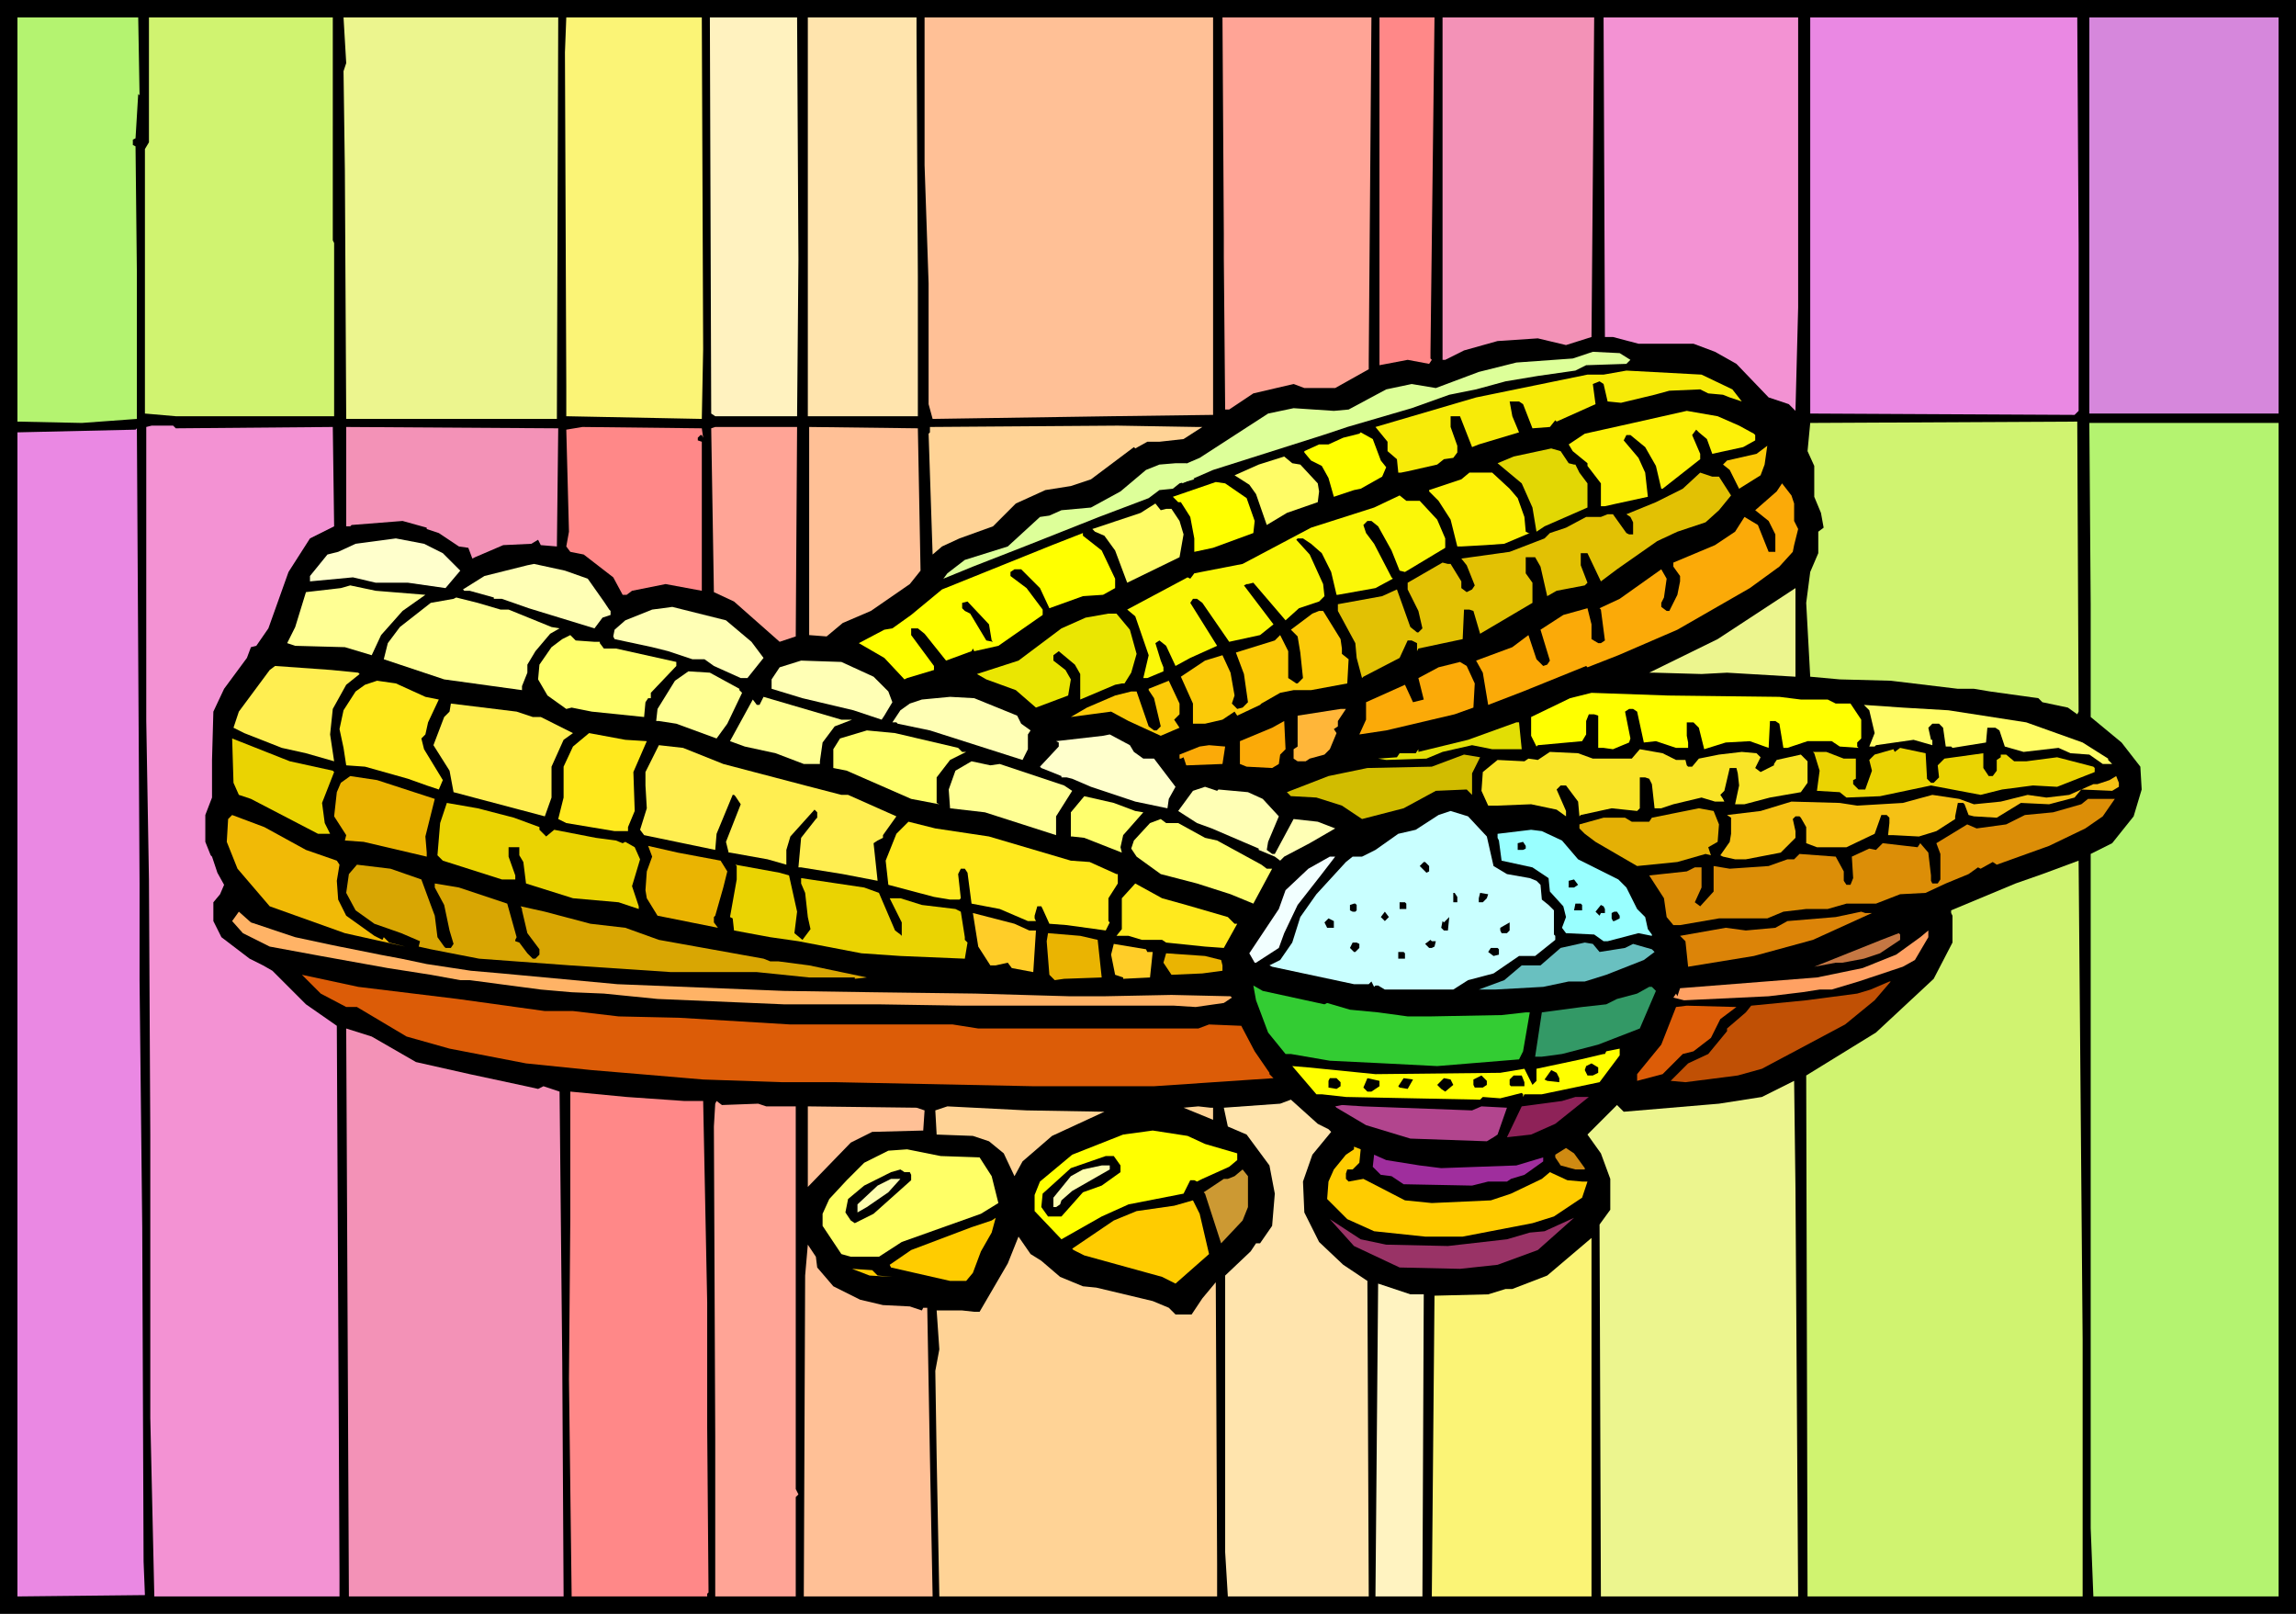 <svg xmlns="http://www.w3.org/2000/svg" fill-rule="evenodd" height="384.48" preserveAspectRatio="none" stroke-linecap="round" viewBox="0 0 1711 1202" width="5.699in"><style>.brush1{fill:#000}.pen1{stroke:none}.brush2{fill:#b4f370}.brush3{fill:#d0f370}.brush4{fill:#ecf58e}.brush5{fill:#fbf476}.brush7{fill:#ffe4ad}.brush8{fill:#ffc096}.brush9{fill:#ffa496}.brush10{fill:#f88}.brush11{fill:#f392b7}.brush12{fill:#f392d3}.brush13{fill:#ea88e3}.brush15{fill:#df9}.brush17{fill:#fdf108}.brush18{fill:#ffd396}.brush19{fill:#ff0}.brush20{fill:#fbca08}.brush22{fill:#fffc66}.brush24{fill:#fbaa08}.brush26{fill:#ffc}.brush27{fill:#ffffb5}.brush28{fill:#ffff94}.brush30{fill:#ffff6e}.brush31{fill:#ffee51}.brush32{fill:#ffe91e}.brush35{fill:#ead302}.brush38{fill:#eab402}.brush49{fill:#ffcd28}.brush53{fill:#dc5c07}.brush59{fill:#fc0}.brush63{fill:#fdfdb0}</style><path class="pen1 brush1" d="M1711 1202H0V0h1711v1202z"/><path class="pen1 brush2" d="m104 71-1-1-2 33-2 1v4l2 1 1 94v109l-41 3-48-1V13h90l1 58z"/><path class="pen1 brush3" d="M248 94v85l1 2v129H131l-23-2V111l3-5V13h137v81z"/><path class="pen1 brush4" d="M415 312H258l-1-185-1-74 2-6-2-34h160l-1 299z"/><path class="pen1 brush5" d="m524 260-1 52-101-2v-22l-1-249 1-26h101l1 247z"/><path class="pen1" style="fill:#fff2bf" d="m595 193-1 117h-61l-3-2-1-295h65l1 180z"/><path class="pen1 brush7" d="m683 24 1 182v104h-82V13h81v11z"/><path class="pen1 brush8" d="M904 268v41l-76 1-133 2-3-11v-90l-3-88V13h215v255z"/><path class="pen1 brush9" d="M1020 268v7l-25 14h-23l-8-3-30 7-18 12h-3l-1-113v-18l-1-161h111l-2 255z"/><path class="pen1 brush10" d="M1066 262v5l1 1-2 3-16-3-21 4V13h41l-3 249z"/><path class="pen1 brush11" d="m1186 251-19 6-21-5-30 2-25 7-14 7h-2V13h113l-2 238z"/><path class="pen1 brush12" d="m1340 229-2 77-5-5-15-5-24-25-16-9-16-6h-41l-19-5h-6l-1-238h145v216z"/><path class="pen1 brush13" d="M1549 182v124l-3 3-197-1V13h199l1 169z"/><path class="pen1" style="fill:#d687dc" d="M1698 308h-141V13h141v295z"/><path class="pen1 brush15" d="m1215 268-3 3-30 1-8 4-28 4-24 4-22 6-20 4-28 10-48 14-18 6-82 26-23 10-1-13 14-6 51-33 19-4 30 2 11-1 28-15 19-4 18 3 32-12 28-7 42-3 15-5 20 1 8 5z"/><path class="pen1" style="fill:#f7eb08" d="m1291 290 7 9-9-3-5-2-11-1-6-3-23 1-11 3-25 6-10-1-3-13-3-2-5 2 2 15-29 13-1-1-4 5-13 1-7-18-3-2h-7l2 11 5 12-30 9-5 2-9-23h-7v8l5 14v5l-3 4-7 1-5 4-22 5-5 1h-2l-1-10-7-6v-7l-9-11 75-22 83-17h12l17-3 56 3 23 11z"/><path class="pen1 brush17" d="m1296 317 11 6 1 1v4l-9 5-23 5-4-11-6-5-2-2-3 4 6 14v4l-28 22h-1l-4-17-8-14-11-9h-3l-2 4 11 13 5 11 2 18-23 5-9 2h-3v-17l-10-13v-2l-11-9-3-5 12-8 36-8 40-9 23 4 16 7z"/><path class="pen1 brush3" d="m1548 532-7-5-19-4-3-3-36-5-12-2h-12l-50-6-38-1-22-2-3-55 3-23 6-14v-16l4-3-2-11-5-12v-23l-5-11 2-21 199-1 1 216-1 2z"/><path class="pen1 brush2" d="M1698 1189h-138l-2-51V636l16-8 16-20 6-20-1-17-14-18-23-19v-84l-1-135h141v874z"/><path class="pen1 brush12" d="m131 319 117-1 1 74-18 9-16 25-15 42-9 13-4 1-3 8-17 23-8 17-1 36v28l-5 13v20l4 10 1 1 4 12 5 9-3 7-5 6v14l6 12 21 16 10 5 7 4 25 25 23 16 2 409v16H115l-3-133V845l-1-190-2-118V318l4-1h16l2 2z"/><path class="pen1 brush18" d="m896 318-14 9-18 2h-9l-9 5-1-1-32 24-15 5-19 3-22 10-17 17-25 9-13 6-7 6-3-90 1-1v-4l140-1 59 1h4z"/><path class="pen1 brush11" d="m415 407-12-1-2-4-5 3-21 1-21 9-2 1-3-8-7-1-15-10-9-3v-1l-18-5-38 3-1 1h-3v-74l158 1-1 88z"/><path class="pen1 brush10" d="m524 326-1-2h-1l-2 2v2l3 1v111l-27-5-25 5-4 3h-3l-7-13-22-17-10-2-3-4 2-11-2-76 12-2 89 1 1 7z"/><path class="pen1 brush9" d="m593 474-12 4-34-30-15-7-2-122 3-1h61l-1 156z"/><path class="pen1 brush8" d="m686 425-8 10-29 20-21 9-12 10-13-1V318l81 1 2 106z"/><path class="pen1 brush13" d="M104 658v72l2 184 1 249 1 25-95 1V322l88-2 1-1 1 169 1 170z"/><path class="pen1 brush19" d="m1029 343 4 5-3 7-16 9-5 1-15 5-4-14-5-9-8-4-5-6v-1l11-5h7l11-5 12-3 1-1 9 5 6 16z"/><path class="pen1 brush20" d="m1312 354-16 10-7-14-5-4 3-3 22-5 8-6-2 14-3 8z"/><path class="pen1" style="fill:#e2d704" d="m1169 345 4 1h1l3 6 6 8v18l-32 14-6 4-3-18-8-18-18-15 12-5 28-6 7 2 6 9z"/><path class="pen1 brush22" d="m969 346 13 14 1 6-1 8-23 8-15 9-8-23-5-7-11-7 18-8 19-6 6 5 6 1z"/><path class="pen1 brush15" d="M889 352v4l1 1-11 3-5 4-10 1-8 6-37 14-53 21-41 16-22 9 3-4 13-10 32-10 24-22 7-1 9-4 22-2 22-12 19-16 10-4 12-1h8l5 7z"/><path class="pen1 brush17" d="m1125 364 6 7 5 14 1 11 2 1h1l-19 8-14 1-18 1h-3l-5-20-9-14-3-3-4-4v-1l24-8 6-5h17l13 12z"/><path class="pen1" style="fill:#e2c104" d="m1281 355 9 14-9 11-10 9-21 7-15 7-30 21-12 9-10-21h-5v9l5 13-2 2-21 4-7 4-5-22-4-7h-7v12l5 7v15l-39 23-5-17-3-1h-4l-1 22-33 7-1 2v-6l-4-2h-3l-6 13-27 14-1 1-4-15-1-11-13-24v-5l33-6 11-5 10 28 5 4h1l3-3-3-13-8-16v-5l26-15 4 1h2l8 13v5l4 3 4-2 2-3-6-15-4-5 36-5 26-10 4-4 12-4 15-8h11l5-2h4l10 14 2 1h3v-9l-2-4-3-2 22-9 20-10 13-12 9 3h5z"/><path class="pen1 brush19" d="m929 371 6 17-1 9-30 11-14 3v-10l-3-16-7-11h-2l-4-4 32-11 7 1 16 11z"/><path class="pen1 brush24" d="M1337 375v13l3 6-3 12-1 5-10 11-22 16-54 31-44 19-23 9-1-1-47 19-26 10-4-24-5-9 27-10 12-9 6 18 5 5 3-1 2-3-7-23 17-11 18-5 3 12v11l5 3h2l3-2-3-23-1-1 15-7 31-22 4 7-2 14-2 4v3l4 3h2l6-12 2-10v-4l-5-7v-3l31-13 15-10 7-11 10 6 8 20h5v-13l-5-10-10-8 16-14 4-6 7 9 2 6z"/><path class="pen1" style="fill:#fbf708" d="m1058 373 13 14 6 14v7l-30 18-4-1-6-15-10-18-5-4h-3l-3 3 2 6 6 8 13 25 1 1-13 7-28 5h-1l-4-17-7-14-8-7-6-4h-4l-1 1 10 11 10 22 1 9-4 4-15 5-10 9-24-28-4 1h-1l-2 1 22 29-10 8-23 5-20-29-4-3h-3l-2 3 20 32-20 9-11 6-7-15-5-4-3 2 4 13 2 5v3l-12 5h-3l4-17-10-29-6-5 45-24 2 1 3-4 36-7 51-27 47-15 19-9 5 4h10z"/><path class="pen1 brush22" d="M869 379h4l6 9 3 10-3 17-39 19-9-24-8-11-7-3-2-2 36-12 11-7 4 5 4-1z"/><path class="pen1 brush19" d="m821 410 10 21v7l-9 5-15 1-25 9-7-15-14-14h-5l-3 2v3l12 9 12 16v4l-33 23-18 4-1-2-1 2-19 7-16-20-5-4h-5v5l17 23v3l-20 6-2 1-15-16-19-11 19-10 6-1 14-10 23-19 10-4 72-29 23-9v2l14 11z"/><path class="pen1 brush26" d="m330 412 12 12 1 1-11 13-28-4h-24l-17-4-32 3v-4l13-16 8-2 13-6 30-4 21 4 14 7z"/><path class="pen1 brush27" d="m438 431 12 17 4 6 1 1v3l-6 2-6 8-49-15-20-7h-6v-1l-18-5h-4l-1-1 16-10 32-8 5-1 23 5 17 6z"/><path class="pen1 brush28" d="m317 443-17 12-16 18-7 15-20-6-37-1-6-2 6-12 8-26 26-3 7-2 19 4 37 3z"/><path class="pen1 brush4" d="m1287 501-19 1-35-1h-4l51-25 58-38v66l-51-3z"/><path class="pen1 brush28" d="M373 454h6l32 13 6 1-7 4-11 13-6 10v6l-4 10v3l-58-8-45-15 3-12 9-12 23-18 17-3 2-1 16 4 17 5z"/><path class="pen1 brush1" d="m739 477 1 1-5-1-12-20-4-2-2-2v-4l4-1 16 17 2 12z"/><path class="pen1 brush27" d="m560 478 9 12-12 15h-5l-20-9-7-5h-9l-18-6-12-3-28-6-1-2 1-5 8-7 20-8 15-2 40 10 19 16z"/><path class="pen1 brush20" d="m999 476 1 7v4l5 4-1 18-27 5h-13l-10 2-14 8-1 1-17 8-2-3-9 6-13 3h-9v-15l-9-20 18-12 13-4 6 13 3 17-2 6 4 4 4-1 4-4-3-21-6-16 29-9 4-4 6 12v20l6 4h1l4-4-2-19-2-12-5-5 16-12 5-2h3l13 21z"/><path class="pen1" style="fill:#eae602" d="m842 469 5 18-4 14-5 8h-2l-5 1-26 11v-19l-4-7-12-10-4 3v4l9 7 4 7-2 12-24 9-15-13-22-8-7-4 31-10 32-24 18-8 17-3h6l10 12z"/><path class="pen1 brush30" d="M443 478h4v1l3 4h9l45 10v3l-19 20v4h-2l-2 3-1 11-39-4-15-3-4 1-14-10-7-12 1-11 9-13 8-6 6-3 4 4 14 1z"/><path class="pen1 brush27" d="m651 504 11 11 3 8-6 10-2 3-21-7-38-9-23-7v-7l6-9 16-5 30 1 24 11z"/><path class="pen1 brush24" d="m1099 509-1 18-14 5-51 12-20 3 5-11v-13l29-13 6 13 8-2-4-16 15-8 16-4 5 3 6 13z"/><path class="pen1 brush31" d="m267 501 1 1-10 8-10 18-2 19 3 20-21-6-18-4-28-11-8-4 4-12 23-31 4-3 42 3 20 2z"/><path class="pen1 brush28" d="M551 513v1l2 2-11 23-8 11-30-11-13-2h-2l1-9 13-21 10-7 16 1 22 12z"/><path class="pen1 brush32" d="m317 519 10 2-8 17-2 9-3 3 2 8 14 23-3 7-9-3-14-5-32-9-14-1-2-13-3-14 3-14 9-14 7-5 9-3 14 2 22 10z"/><path class="pen1 brush20" d="m879 532-4 4 4 6-14 6-24-11-13-7-30 4 12-7 21-9 12-3h4l9 26 4 3h2l3-3-5-21-4-6v-1l15-6 8 17v8z"/><path class="pen1 brush19" d="m1326 519 16 2h20l6 3h11l8 12v14l-3 3v3l1 1-14-1-6-4h-18l-15 5h-3l-3-18-3-2h-4l-1 20-14-5-18 1-16 5-4-16-4-4h-5v10l1 5v4h-9l-15-5-9 1-5-23-3-2h-3l-3 2 4 20-1 3-12 5-7-1h-4v-24l-3-1h-4l-2 5v10l-3 5-33 3-1 1-4-8v-14l29-14 16-4 57 2 83 1z"/><path class="pen1 brush28" d="m635 536-13 5-9 12-2 14v2h-12l-21-8-23-5-11-4 17-31 3 4h2l3-6 58 17h8z"/><path class="pen1 brush27" d="m758 533 3 6 7 5-2 3v11l-4 8-69-22-24-5-1-1h-3l6-9 7-5 9-3 21-2 18 1 32 13z"/><path class="pen1 brush31" d="M397 534h6l24 12-7 5-9 20v23l-5 14-68-18-3-16-12-19 8-21 4-4 1-6 49 6 12 4z"/><path class="pen1 brush22" d="m1452 529 58 9 42 15 19 12v1l3 3h-7l-10-7-14-1-9-4-26 3-14-4-4-12-3-2h-6l-1 11-25 4-1-1h-4l-2-14-3-3h-5l-3 3 2 9h1v4l-14-4-28 4-1 1h-4l4-10-4-17-4-4 29 2 34 2z"/><path class="pen1" style="fill:#ffb639" d="M997 537v4l-3 2 2 3-5 12-4 4-11 3-3 2h-6l-3-2v-7l3-2v-23l32-5h4l-6 9z"/><path class="pen1 brush24" d="m954 562-1 7-5 3-19-1-5-2v-17l24-10 9-5 1 21-4 4z"/><path class="pen1" style="fill:#e2de05" d="M1134 558h-22l-15-3-22 5-12 5-30 1-6-1 14-1 2-3h12l2-3v2l37-9 36-13h2l2 20z"/><path class="pen1 brush30" d="m714 557 3 3h3l-12 6-10 13v19l2 1-21-4-48-21-10-2v-14l5-8 20-6 21 2 47 11z"/><path class="pen1 brush32" d="m482 552-10 23 1 29-5 12v3h-10l-36-6-6-3 4-16v-23l7-15 12-10 27 5 16 1z"/><path class="pen1 brush26" d="m845 560 7 5h8l16 21-5 9-1 7-24-5-33-11-14-6-4-1h-4v-1l-15-6-1-1 14-15v-3l-2-1 35-4 5-1 15 8 3 5z"/><path class="pen1 brush35" d="m248 574 1 1-9 23 2 15 4 8h-9l-50-26-9-3-4-9-1-33 43 17 32 7z"/><path class="pen1 brush31" d="m539 569 61 16 27 7h5l36 16-10 14v2l-4 2-3 2 3 28-26-5-31-5h-2l2-22 11-14 1-1v-4l-2-2-18 20-3 10v11l-14-4-28-5h-1l-2-8 11-28-4-6-1-1h-1l-12 29-1 12-53-11-3-4 5-16-1-17v-10l10-20 18 2 30 12z"/><path class="pen1 brush24" d="m911 569-26 1h-1l-2-6-2 1h-1v-3l15-6 7-1 12 1-2 13z"/><path class="pen1 brush35" d="M1436 579v1l3 3h2l4-4-1-9 5-5 29-4v11l4 6h3l3-4v-8l3-2v-2h4l6 5h9l23-3 27 7 1 1v3l-28 11-18-1-23 3-16 4-37-7-38 8-25 1-5-4-17-1 2-15-4-13-1-1h10l13 5h9v15l-2 1v3l4 4h5l5-14-2-8 4-4 14-4 1 2 4-3 19 4 1 18z"/><path class="pen1" style="fill:#f9e427" d="M1249 566h7l1 4 1 1h3l5-6 15-3 17-2 11 1 3 3-4 8 4 3 10-5v-1l2-3 18-4 5 5v16l-5 7-23 4-19 5h-7l3-14-1-9-1-4h-5l-4 17-3 3 2 3 1 2h-7l-10-3-21 5-9 3h-5l-2-18-2-4-3-1h-4v23l-2 2-19-2-23 5-1 1-1-11-9-12h-4l-3 3 7 16v4l-7-5-19-4-25 1h-7l-5-11 1-14 11-9 20 1 3-2 7 1 9-6 21 1 11 4h29l6-7 17 3 10 5z"/><path class="pen1" style="fill:#d1bc00" d="M1097 576v16l-4-4-23 1-24 13-31 8-15-10-19-6-18-1h-1l-3-3 31-12 29-6 48-1 24-9 12 2-6 12z"/><path class="pen1 brush28" d="m745 569 48 16 6 4-12 19v14l-53-17-26-3-1-14 5-14 12-7 14 3 7-1z"/><path class="pen1 brush38" d="m324 595-7 28 1 12v3l-47-11-14-1 1-4-9-14 2-18 3-7 7-5 20 3 43 14z"/><path class="pen1" style="fill:#f5c115" d="m1579 586-5 3-23-1-5 6-19 5-21-1-18 11-17-1-4-1-3-8-1-1h-4l-2 10v2l-14 9-13 4-19-1h-4l1-9v-4l-2-2h-4l-5 14-21 10h-22l-8-3v-12l-4-7-1-1h-3l-2 2 2 9v5l-11 11-26 5h-8l-9-2-2-1 7-10 1-6v-12l-3-2 25-3 23-7 36 1 13 2 34-2 22-6 20 3 11 4 20-2 20-5 14 2 17-2 18-8h3l9-3 5-3 2 5v3z"/><path class="pen1 brush27" d="m908 588 22 2 11 5 12 13-8 19-1 6 4 3h2l14-26 18 2 13 5-19 11-19 10-3 3-4-3-12-5v-1l-21-9-14-6-11-4-14-9 11-15 9-3 9 3 1-1z"/><path class="pen1 brush30" d="m846 604 6 1-15 17-2 9 1 4-28-11-9-1h-1v-18l10-12 22 5 16 6z"/><path class="pen1" style="fill:#dc8e07" d="m1567 608-13 9-27 13-39 14-3-2-9 5-2-1-7 5-17 7-15 7-19 1-18 7h-22l-14 4h-16l-17 2-12 5h-36l-29 5h-5l-5-6-2-14-11-17 28-3 6-3h5v15l-5 11 4 3 10-11v-19l12 2 29-2 14-5h5l4-4 27 2 6 11v7l2 3h3l2-5-1-16 13-6 5 1 5-5 26 3 2-3 6 7 2 17v4l1 2h4l2-3v-19l-3-8 23-14 7 3 22-3 14-7 21-2 21-6 5-4h20l-9 13z"/><path class="pen1 brush35" d="m383 609 19 7v2l5 5 6-5 31 6 15 2 5 2 2-1 7 4 4 9-6 20 5 15v2l-15-5-34-3-35-11-2-16-3-5v-6h-8v7l5 14v3h-10l-44-14-4-4 2-24 5-15 23 4 27 7z"/><path class="pen1" style="fill:#e4b005" d="m1281 614-1 13-7 4 2 6-4-1-21 6-30 3-31-18-8-6-4-4v-3l18-5h16l5 3h13l2-3 35-7 11 2 4 10z"/><path class="pen1" style="fill:#c9ffff" d="m1108 623 5 22 10 6 17 3 5 2 3 3 1 11 5 4 4 4v18l1 1v3l-15 12h-12l-19 13-19 5-11 7h-51l-5-3h-2l-1 1-2-4-2 2h-11l-61-13-2-1 8-4 9-13 6-19 12-17 22-24 5-4h7l10-5 17-12 13-3 17-11 9-3 13 4 14 15z"/><path class="pen1" style="fill:#f1ba06" d="m228 633 23 8 2 3-2 12 1 14 6 12 21 15 6 3 1-2 4 4 12 3-45-10-56-20-24-28-8-20 1-17 3-3 24 9 31 17z"/><path class="pen1 brush30" d="m878 613 20 11 9 2 33 18 4 3h4l-14 26-17-7-25-8-27-7-18-13-4-6 2-6 12-13 8-3 4 3h9z"/><path class="pen1 brush32" d="m737 623 61 18 14 1 20 9h1v7l-7 11v17l1 1-3 6-29-4-13-1-5-11-1-2h-3l-2 7v2l1 2h-6l-21-9-21-4-3-23-2-3h-3l-2 4 2 18-1 1h-7l-12-2-34-9-2-18 8-20 9-9 20 5 40 6z"/><path class="pen1" style="fill:#9ff" d="m1164 626 12 14 30 15 6 6 8 16 6 6 2 9 3 4v1l-10-2-23 6h-3l-7-5-21-1-3-4 3-8-2-8-10-11-1-10-12-8-23-5-2-15-1-2v-3l25-3 8 1 15 7z"/><path class="pen1 brush1" d="m1137 632-2 1h-4v-5l4-1 2 3v2z"/><path class="pen1 brush38" d="m537 641 5 8-3 12-6 21-1 1v4l3 4-45-9-8-13-1-6 1-14 4-11-3-8 22 5 32 6z"/><path class="pen1" style="fill:#f2ffff" d="m985 651-18 23-10 21-4 11-17 11h-1l-4-7 22-33 5-14 17-16 16-9h4l-10 13z"/><path class="pen1 brush3" d="M1552 1189h-205l-1-388 52-32 43-40 14-27v-20l-1-2v-2l48-20 20-7 27-10 3 357v191z"/><path class="pen1 brush1" d="M1065 645v4l-2 1-5-5 3-3h1l3 3z"/><path class="pen1" style="fill:#d8a603" d="m314 655 7 19 3 8 2 16 5 7 1 1h4l2-3-3-10-4-19-7-13v-3l18 3 36 12 7 25-1 2v1l3 1 6 8 4 4h2l3-3v-4l-9-12-4-17v-1l-1-2 18 4 34 9 26 3 25 9 78 14 5 2h6l23 3 43 9-9 1v-1h-34l-39-4h-64l-75-5-68-5-36-7-9-2 1-4-14-6-20-7-14-10-7-13 2-14 6-7 25 3 23 8z"/><path class="pen1 brush35" d="m588 652 6 27-2 16 6 5 6-8-2-9-2-18-3-7v-4l47 7 11 4 12 28 4 3 1 1v-10l-9-18h8l16 5 25 3 4 2 3 19v2l2 2-2 12-48-2-29-2-47-9-21-3-27-5-1-9-2-1 5-28v-10l-1-1 33 6 7 2z"/><path class="pen1 brush1" d="M1173 661h-4v-5l4-1 3 4-3 2z"/><path class="pen1 brush32" d="m884 674 31 9 5 5h2l-10 18-14-1-29-3-3-2h-15l-10-3h-9l4-5v-23l10-11 20 11 18 5z"/><path class="pen1 brush1" d="M1086 668v4h-3v-7h1l2 3zm22 1-3 3h-3v-3l1-4 6 1-1 3zm-60 4v4h-5v-5h4l1 1zm-37 1v4l-1 1h-2l-2-1v-4l3-1h1l1 1zm168 0v4h-6l1-5h4l1 1zm17 3v3h-3l-1 2-3-3 4-5 2 1 1 2z"/><path class="pen1" style="fill:#ffb366" d="m220 698 28 6 35 7 16 3 19 4 33 5 23 2 86 8 124 5 66 1 77 1 70 2h26l50-1 44 1 1 1-6 4-21 3-16-1H718l-64-1h-70l-94-4-40-4-24-1-23-2-53-7h-7l-22-4-32-5-50-9-38-7-20-10-8-9 5-7 9 8 33 11z"/><path class="pen1 brush1" d="m1032 686-3-3 3-4 3 4-3 3zm175-4v2l-4 2h-1l-1-2v-4l2-1h2l2 3z"/><path class="pen1" style="fill:#dc8408" d="m1395 680-44 20-44 12-49 8-2-19-4-4 34-6 15 2 22-2 9-5 36-3 19-4 3 1h5z"/><path class="pen1 brush49" d="M767 693h5l-2 31-16-3-3-4-9 2h-4l-9-14-4-25 31 8 11 5z"/><path class="pen1 brush1" d="m1076 693-2-2 1-5 1 1 4-4-1 10h-3zm-82-2h-5l-2-4 3-3 4 2v5zm129 4h-4l-1-2v-2l7-4v6l-2 2z"/><path class="pen1" style="fill:#ffa163" d="m1427 715-9 5-9 3-24 8-20 6h-9l-13 2-25 3-63 3-8-2 2-3 1 2 2-6 102-8 34-7 25-10 18-13 6-5v5l-10 17z"/><path class="pen1 brush38" d="m818 700 3 28-28 1-7 1-4-4-2-25 1-6 24 2 13 3z"/><path class="pen1" style="fill:#c57743" d="m1416 700-15 10-12 4-16 3h-5l-16 3 50-20 13-5 1 1v4z"/><path class="pen1 brush1" d="m1070 701-1 4-2 1h-2l-3-3 4-3 1 1h3zm-57 2v3l-3 3h-1l-3-3 2-4h3l2 1z"/><path class="pen1" style="fill:#69c0c0" d="m1192 709 19-3 6-3 14 4 2 2-8 6-28 11-16 5h-12l-19 4-36 2h-12l19-7 13-11h14l15-13 18-4 6 1 5 6z"/><path class="pen1 brush49" d="M855 709h4l-2 19-20 1v-1l-6-2-3-15 2-8 24 4 1 2z"/><path class="pen1 brush1" d="M1117 707v4l-4 1-4-3 2-3h5l1 1zm-70 3v4h-5v-5h4l1 1z"/><path class="pen1 brush38" d="m910 715 1 4v4l-15 2-23 1-6-9 2-7 29 2 12 3z"/><path class="pen1 brush53" d="m341 744 65 9h21l34 4 45 1 83 5h121l19 3h164l8-3 24 1 10 19 11 16v1l3 3-89 6h-90l-147-3h-40l-59-2-47-4-36-3-49-5-57-11-32-9-37-22h-8l-19-10-14-14 42 9 74 9z"/><path class="pen1" style="fill:#c05005" d="m1397 745-22 18-62 33-18 5-39 5-11-1 13-13 15-7 14-17v-2l14-12 4-5 41-4 38-5 10-3 14-6h1l-12 14z"/><path class="pen1" style="fill:#3c3" d="m987 748 2-1 17 5 21 2 22 3h17l53-1 18-2h3l-5 29-3 6-61 5-39-2-41-2-29-5h-4l-13-16-9-24-2-11 7 4 46 10z"/><path class="pen1" style="fill:#396" d="m1234 738-12 28-31 12-27 7-15 2h-5l5-33 30-4 18-2 8-4 15-4 9-5h2l3 3z"/><path class="pen1 brush53" d="m1282 759-7 14-13 10-8 2-15 15-19 5v-5l18-22 11-28 8-1 37 1-12 9z"/><path class="pen1 brush11" d="m310 791 40 9 42 9 9 2 4-2 12 4 2 202 1 174H260l-2-423 19 6 33 19z"/><path class="pen1 brush19" d="m1192 806-43 9h-13l-1 2v-2l-1-1-16 4-13-1-2 2-100-2-18-2h-4l-18-21 12 1 50 5 93-1 18-3 6 12 3-3v-9l33-7 17-4h1l1-2 10-2v5l-15 20z"/><path class="pen1 brush1" d="m1191 799-4 2h-4l-2-4 1-3 4-2 5 3v4zm-29 4v3l-9-1-2-1 5-7 4 2 2 4zm-54 5-3 2h-6l-1-2v-4l6-3 4 4v3zm28-2v3h-10l-1-1v-4l3-3h6l2 5zm-137 0v3l-3 2-6-1v-5l1-2h5l3 3zm29 3-6 4h-3l-3-3 3-7 9 2v4zm21 2-6-1-1-1 4-6 7 1-4 7zm34-3-6 5-3-2-3-3 5-5 5 1 2 4z"/><path class="pen1 brush4" d="M1340 1189h-147l-1-277 8-11v-23l-7-19-10-14 22-22 5 5 71-6 32-5 24-12 1 80 2 304z"/><path class="pen1 brush10" d="M510 820h14l3 150v93l1 123-1 1v2H426l-2-162 1-120v-94l42 4 43 3z"/><path class="pen1" style="fill:#8e2258" d="m1159 837-18 8-18 2 11-23 15-2 15-2 10-3h10l-25 20z"/><path class="pen1 brush7" d="m990 841 2 2-14 17-7 20 1 23 11 22 18 17 18 12 1 235H915l-2-33V950l19-18 4-6h3l9-13 2-24-4-21-17-23-14-6-3-14 42-3 8-3 20 18 8 4z"/><path class="pen1 brush9" d="m565 822 6 2h22v285l2 4-2 2v74h-60v-119l-1-231 1-17 1-2 4 3 27-1z"/><path class="pen1" style="fill:#b2458e" d="m1097 827 7-3 19 1-7 20-3 2-5 3-57-2-33-10-22-13-1-1 5-1 16 1 81 3z"/><path class="pen1 brush8" d="m689 827-1 15-38 1-16 8-32 33v-60l81 1 6 2z"/><path class="pen1 brush18" d="m823 828-39 18-22 19-6 11-8-17-11-9-12-4-27-1-1-18 9-3 59 3 58 1zm81-3v9l-22-9 11-1 9 1h2z"/><path class="pen1 brush19" d="m898 852 24 7v5l-6 5-20 9-4 2-2-1h-3l-5 10-41 8-20 9-30 17-20-21v-12l4-10 24-20 38-15 22-3 26 4 13 6z"/><path class="pen1 brush59" d="m1013 866-5 5h-4l-1 3v4l2 2 11-2 31 16 20 2 44-2 15-5 23-11 6-5 13 6 11 1h4l-4 12-21 14-16 5-52 10h-28l-38-4-20-9-15-15 1-13 4-9 9-11 6-4v-2l5 2-1 10z"/><path class="pen1" style="fill:#cf8a12" d="M1181 870v1h-7l-11-3-4-6v-2l8-5 6 4 8 11z"/><path class="pen1" style="fill:#ff6" d="m730 862 9 14 5 20-13 8-59 21-17 11h-21l-7-2-14-21v-9l5-11 13-14 13-13 18-9 14-1 25 5 29 1z"/><path class="pen1" style="fill:#9f2e9d" d="m1058 868 16 2 56-2 20-6v3l-14 10-10 3-3 2h-14l-12 3-51-1-9-6-8-1-6-6 1-9 9 4 25 4z"/><path class="pen1 brush1" d="M835 868v5l-14 10-14 5-16 18h-10l-5-7 1-10 21-19 26-9h6l5 7z"/><path class="pen1 brush63" d="m827 871-28 16-8 7-1 3-3 2h-2v-7l13-16 9-5 14-3h6v3z"/><path class="pen1 brush1" d="m678 873 1 2v4l-28 25-14 7-3-2-4-6 2-10 12-10 20-10 7-2 3 2h4z"/><path class="pen1" style="fill:#c93" d="m930 899-4 10-16 17-12-37-1-1 15-10h3l5-2 6-5 4 5v23z"/><path class="pen1 brush63" d="m662 888-16 11-7 4v-6l15-14 10-5h7l-9 10z"/><path class="pen1 brush59" d="m901 934-25 22-10-5-58-16-8-4-1-1 31-21 17-7 28-4 14-4 5 10 7 30zm-170-2-6 16-5 6h-12l-44-10-1-2 16-11 45-17 15-5 3-2-3 11-8 14z"/><path class="pen1" style="fill:#936" d="m1116 942-28 3-45-1-34-16-18-20 23 15 19 4 46 1 44-5 17-5 11-1 22-10-27 24-30 11z"/><path class="pen1 brush18" d="m776 939 14 12 17 7 10 1 42 10 12 5 5 5h12l8-12 10-12 1 210v24H700l-2-104-1-64 3-16-2-29h19l9 1h4l21-36 8-20 9 13 8 5z"/><path class="pen1 brush5" d="m1067 1189 2-224 40-1 13-4h5l26-10 33-28v267h-119z"/><path class="pen1 brush8" d="m609 944 12 14 20 10 17 4 20 1 9 3 1-2h3l2 112 2 103h-96l1-239 2-23 6 9 1 8z"/><path class="pen1 brush59" d="m654 950 11 1-17-1-13-5 15 1 4 4z"/><path class="pen1" style="fill:#fff3c1" d="m1061 964-1 225h-35l2-233 24 8h10z"/></svg>
